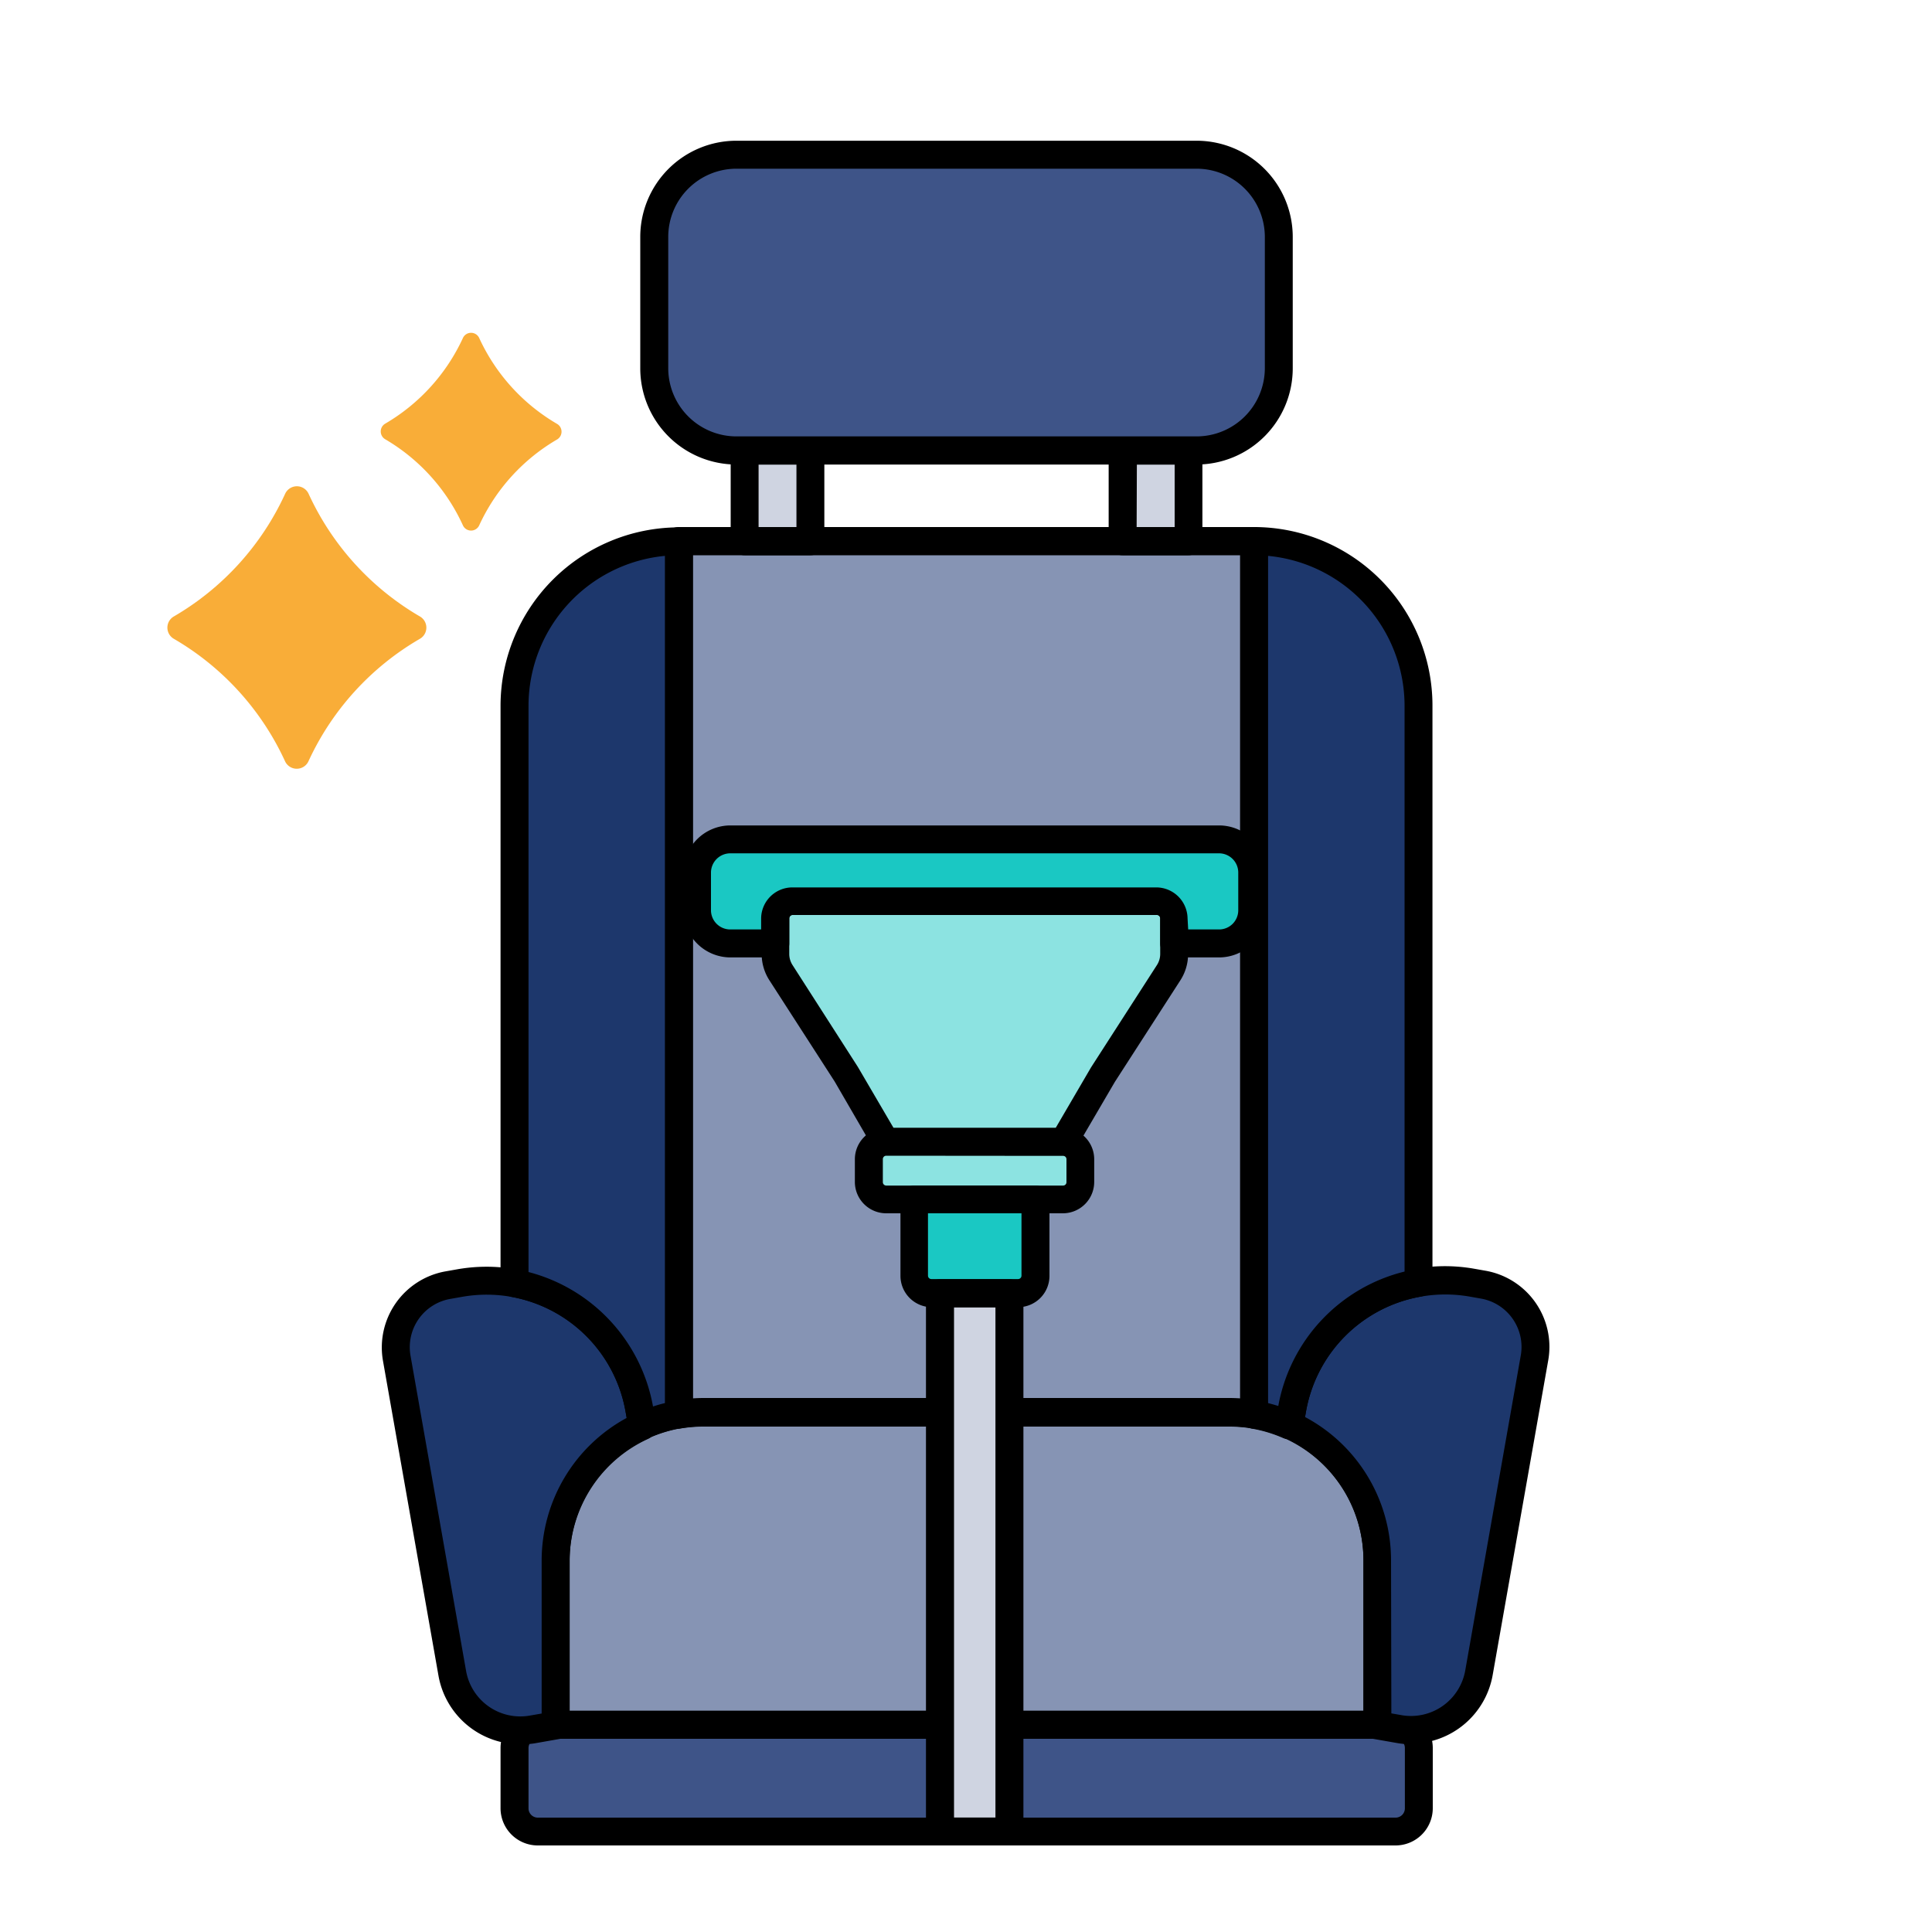 <?xml version="1.0" encoding="UTF-8"?> <svg xmlns="http://www.w3.org/2000/svg" id="Layer_1" data-name="Layer 1" viewBox="0 0 250 250"><defs><style>.cls-1{fill:#8694b4;}.cls-2{fill:#f9ad38;}.cls-3{fill:#3e5488;}.cls-4{fill:#cfd4e1;}.cls-5{fill:#8ce3e1;}.cls-6{fill:#1ac8c3;}.cls-7{fill:#1d376c;}</style></defs><path class="cls-1" d="M91,182.76H159.1a18.73,18.73,0,0,1,3.19.29V70H87.85v113A18.64,18.64,0,0,1,91,182.76Z"></path><path class="cls-2" d="M36.9,63.89A35.47,35.47,0,0,1,22.51,79.76a1.67,1.67,0,0,0,0,2.91A35.42,35.42,0,0,1,36.9,98.54a1.67,1.67,0,0,0,3,0A35.42,35.42,0,0,1,54.32,82.67a1.67,1.67,0,0,0,0-2.91A35.47,35.47,0,0,1,39.93,63.89,1.67,1.67,0,0,0,36.9,63.89Z"></path><path class="cls-2" d="M59.91,43.72A24.89,24.89,0,0,1,49.83,54.83a1.17,1.17,0,0,0,0,2A24.89,24.89,0,0,1,59.91,68,1.16,1.16,0,0,0,62,68,24.89,24.89,0,0,1,72.1,56.86a1.17,1.17,0,0,0,0-2A24.89,24.89,0,0,1,62,43.72,1.16,1.16,0,0,0,59.91,43.72Z"></path><rect class="cls-3" x="66.58" y="223.17" width="116.97" height="13.82" rx="3.01"></rect><path d="M180.55,238.8h-111A4.82,4.82,0,0,1,64.77,234v-7.81a4.82,4.82,0,0,1,4.82-4.82h111a4.82,4.82,0,0,1,4.81,4.82V234A4.82,4.82,0,0,1,180.55,238.8ZM69.59,225a1.2,1.2,0,0,0-1.2,1.2V234a1.2,1.2,0,0,0,1.2,1.2h111a1.2,1.2,0,0,0,1.2-1.2v-7.81a1.2,1.2,0,0,0-1.2-1.2Z"></path><rect class="cls-4" x="96.36" y="58.3" width="8.51" height="11.74"></rect><rect class="cls-4" x="145.27" y="58.3" width="8.51" height="11.74"></rect><path d="M104.86,71.85h-8.5A1.81,1.81,0,0,1,94.55,70V58.3a1.81,1.81,0,0,1,1.81-1.81h8.5a1.81,1.81,0,0,1,1.81,1.81V70A1.81,1.81,0,0,1,104.86,71.85Zm-6.7-3.61h4.9V60.11h-4.9Z"></path><path d="M153.78,71.85h-8.51A1.81,1.81,0,0,1,143.46,70V58.3a1.81,1.81,0,0,1,1.81-1.81h8.51a1.81,1.81,0,0,1,1.81,1.81V70A1.81,1.81,0,0,1,153.78,71.85Zm-6.7-3.61H152V60.11h-4.89Z"></path><rect class="cls-3" x="84.66" y="20.02" width="80.82" height="38.28" rx="10.63"></rect><path d="M154.84,60.11H95.29A12.45,12.45,0,0,1,82.85,47.67v-17A12.45,12.45,0,0,1,95.29,18.21h59.55a12.45,12.45,0,0,1,12.44,12.44v17A12.45,12.45,0,0,1,154.84,60.11ZM95.29,21.83a8.83,8.83,0,0,0-8.82,8.82v17a8.83,8.83,0,0,0,8.82,8.82h59.55a8.84,8.84,0,0,0,8.83-8.82v-17a8.84,8.84,0,0,0-8.83-8.82Z"></path><path class="cls-1" d="M91,182.76H159.1a19.14,19.14,0,0,1,19.14,19.14v21.27a0,0,0,0,1,0,0H71.9a0,0,0,0,1,0,0V201.9A19.14,19.14,0,0,1,91,182.76Z"></path><path d="M178.24,225H71.9a1.81,1.81,0,0,1-1.81-1.81V201.9a21,21,0,0,1,21-21H159.1a21,21,0,0,1,20.94,21v21.27A1.81,1.81,0,0,1,178.24,225ZM73.71,221.36H176.43V201.9a17.35,17.35,0,0,0-17.33-17.33H91A17.34,17.34,0,0,0,73.71,201.9Z"></path><path class="cls-5" d="M126.13,116.59H102.57a2.24,2.24,0,0,0-2.25,2.24v4.61a4.46,4.46,0,0,0,.72,2.43L109.52,139l5.11,8.74h23l5.11-8.74,8.48-13.16a4.46,4.46,0,0,0,.72-2.43v-4.61a2.24,2.24,0,0,0-2.25-2.24Z"></path><path d="M137.63,149.58h-23a1.8,1.8,0,0,1-1.56-.9L108,139.94l-8.44-13.09a6.26,6.26,0,0,1-1-3.41v-4.61a4.05,4.05,0,0,1,4-4h47.12a4.06,4.06,0,0,1,4.06,4v4.61a6.27,6.27,0,0,1-1,3.41L144.26,140l-5.07,8.67A1.8,1.8,0,0,1,137.63,149.58Zm-22-3.62H136.6l4.58-7.84,8.52-13.23a2.65,2.65,0,0,0,.43-1.45v-4.61a.43.43,0,0,0-.44-.43H102.57a.44.44,0,0,0-.44.43v4.61a2.65,2.65,0,0,0,.43,1.45L111,138.05Z"></path><rect class="cls-5" x="112.43" y="147.77" width="27.4" height="7.45" rx="2.24"></rect><path d="M137.59,157H114.68a4.06,4.06,0,0,1-4.06-4.05v-3a4.06,4.06,0,0,1,4.06-4h22.91a4.06,4.06,0,0,1,4,4v3A4.06,4.06,0,0,1,137.59,157Zm-22.91-7.45a.44.44,0,0,0-.44.43v3a.44.44,0,0,0,.44.43h22.91A.43.43,0,0,0,138,153v-3a.43.43,0,0,0-.43-.43Z"></path><path class="cls-6" d="M118.28,155.22v9.88a2.24,2.24,0,0,0,2.24,2.24h11.22A2.24,2.24,0,0,0,134,165.1v-9.88Z"></path><path d="M131.74,169.15H120.52a4.06,4.06,0,0,1-4-4.05v-9.88a1.81,1.81,0,0,1,1.81-1.81H134a1.81,1.81,0,0,1,1.8,1.81v9.88A4.05,4.05,0,0,1,131.74,169.15ZM120.08,157v8.07a.44.44,0,0,0,.44.44h11.22a.44.44,0,0,0,.44-.44V157Z"></path><path class="cls-7" d="M71.9,223.17V201.9a19.11,19.11,0,0,1,11.21-17.4l-.39-2.19A20.07,20.07,0,0,0,59.46,166l-1.53.27a8.13,8.13,0,0,0-6.6,9.43l7.19,40.79a8.91,8.91,0,0,0,10.34,7.24l3.35-.59Z"></path><path d="M67.28,225.71a10.75,10.75,0,0,1-10.54-8.87l-7.19-40.79a10,10,0,0,1,8.07-11.53l1.53-.27A21.87,21.87,0,0,1,84.5,182l.39,2.18a1.81,1.81,0,0,1-1,2A17.37,17.37,0,0,0,73.71,201.9v20.25a1.92,1.92,0,0,1,.3.86A1.81,1.81,0,0,1,72.52,225l-3.35.59A11,11,0,0,1,67.28,225.71ZM63,167.53a18.32,18.32,0,0,0-3.21.28l-1.53.27a6.34,6.34,0,0,0-5.14,7.34l7.19,40.79A7.12,7.12,0,0,0,68.54,222l1.55-.27V201.9a21,21,0,0,1,11-18.42l-.15-.85A18.25,18.25,0,0,0,63,167.53Z"></path><path class="cls-7" d="M192,166.3l-1.53-.27a20.07,20.07,0,0,0-23.26,16.28l-.36,2.08a19.16,19.16,0,0,1,11.43,17.51v21.27h-.56l3.36.59a8.91,8.91,0,0,0,10.33-7.24l7.2-40.79A8.14,8.14,0,0,0,192,166.3Z"></path><path d="M182.61,225.71a10.86,10.86,0,0,1-1.88-.17l-3.36-.59a1.8,1.8,0,0,1-.94-3.08v-20A17.35,17.35,0,0,0,166.08,186a1.79,1.79,0,0,1-1.05-2l.36-2.08a21.92,21.92,0,0,1,25.35-17.75l1.53.27h0a10,10,0,0,1,8.08,11.53l-7.2,40.79a10.75,10.75,0,0,1-10.54,8.87Zm-2.57-4,1.31.23a7.13,7.13,0,0,0,8.25-5.77l7.19-40.79a6.35,6.35,0,0,0-5.14-7.34l-1.53-.27A18.3,18.3,0,0,0,169,182.63l-.13.73A21,21,0,0,1,180,201.9Z"></path><path d="M162.29,184.84a1.55,1.55,0,0,1-.31,0,17.58,17.58,0,0,0-2.88-.24H91a17.61,17.61,0,0,0-2.89.24,1.76,1.76,0,0,1-1.47-.4A1.81,1.81,0,0,1,86,183V70a1.81,1.81,0,0,1,1.81-1.8h74.44a1.81,1.81,0,0,1,1.8,1.8V183a1.81,1.81,0,0,1-1.8,1.81ZM91,181H159.1c.45,0,.92,0,1.38.05V71.85H89.66V181C90.12,181,90.58,181,91,181Z"></path><path class="cls-7" d="M82.72,182.31l.39,2.19h0A19.49,19.49,0,0,1,87.85,183V70A21.27,21.27,0,0,0,66.58,91.31v74.74A20.09,20.09,0,0,1,82.72,182.31Z"></path><path class="cls-7" d="M166.81,184.39h0l.36-2.08A20.1,20.1,0,0,1,183.55,166V91.31A21.27,21.27,0,0,0,162.29,70V183A19.22,19.22,0,0,1,166.81,184.39Z"></path><path d="M83.11,186.31a1.84,1.84,0,0,1-.85-.21,1.8,1.8,0,0,1-.93-1.29l-.39-2.18a18.35,18.35,0,0,0-14.69-14.8,1.82,1.82,0,0,1-1.48-1.78V91.31A23.11,23.11,0,0,1,87.85,68.24,1.81,1.81,0,0,1,89.66,70V183a1.8,1.8,0,0,1-1.51,1.78,17.63,17.63,0,0,0-4.29,1.33A1.82,1.82,0,0,1,83.11,186.31ZM68.39,164.6A22,22,0,0,1,84.5,182h0c.51-.17,1-.31,1.54-.44V71.93A19.5,19.5,0,0,0,68.39,91.31Z"></path><path d="M166.81,186.2a2.28,2.28,0,0,1-.44,0l-.29-.1h0a17.65,17.65,0,0,0-4.1-1.24,1.8,1.8,0,0,1-1.5-1.78V70a1.81,1.81,0,0,1,1.81-1.8,23.1,23.1,0,0,1,23.07,23.07V166a1.8,1.8,0,0,1-1.5,1.78A18.32,18.32,0,0,0,169,182.63l-.34,1.94a1.51,1.51,0,0,1-.09.41A1.81,1.81,0,0,1,166.81,186.2Zm-2.72-4.64c.44.11.88.24,1.32.37a21.94,21.94,0,0,1,16.34-17.39V91.31a19.5,19.5,0,0,0-17.66-19.38Z"></path><path class="cls-6" d="M157.75,108.61H94.52a4.31,4.31,0,0,0-4.3,4.3v4.88a4.3,4.3,0,0,0,4.3,4.29h5.8v-3.25a2.24,2.24,0,0,1,2.25-2.24h47.12a2.24,2.24,0,0,1,2.25,2.24v3.25h5.81a4.29,4.29,0,0,0,4.29-4.29v-4.88A4.3,4.3,0,0,0,157.75,108.61Z"></path><path d="M157.75,123.89h-5.81a1.81,1.81,0,0,1-1.81-1.81v-3.25a.44.44,0,0,0-.44-.44H102.57a.44.44,0,0,0-.44.44v3.25a1.81,1.81,0,0,1-1.81,1.81h-5.8a6.11,6.11,0,0,1-6.1-6.1v-4.88a6.1,6.1,0,0,1,6.1-6.1h63.23a6.1,6.1,0,0,1,6.09,6.1v4.88A6.1,6.1,0,0,1,157.75,123.89Zm-4-3.62h4a2.48,2.48,0,0,0,2.48-2.48v-4.88a2.49,2.49,0,0,0-2.48-2.49H94.52A2.5,2.5,0,0,0,92,112.91v4.88a2.49,2.49,0,0,0,2.49,2.48h4v-1.44a4.05,4.05,0,0,1,4-4h47.12a4.06,4.06,0,0,1,4.06,4Z"></path><rect class="cls-4" x="121.64" y="167.34" width="8.98" height="69.65"></rect><path d="M130.62,238.8h-9a1.8,1.8,0,0,1-1.8-1.81V167.34a1.8,1.8,0,0,1,1.8-1.8h9a1.81,1.81,0,0,1,1.81,1.8V237A1.81,1.81,0,0,1,130.62,238.8Zm-7.17-3.61h5.36v-66h-5.36Z"></path></svg> 